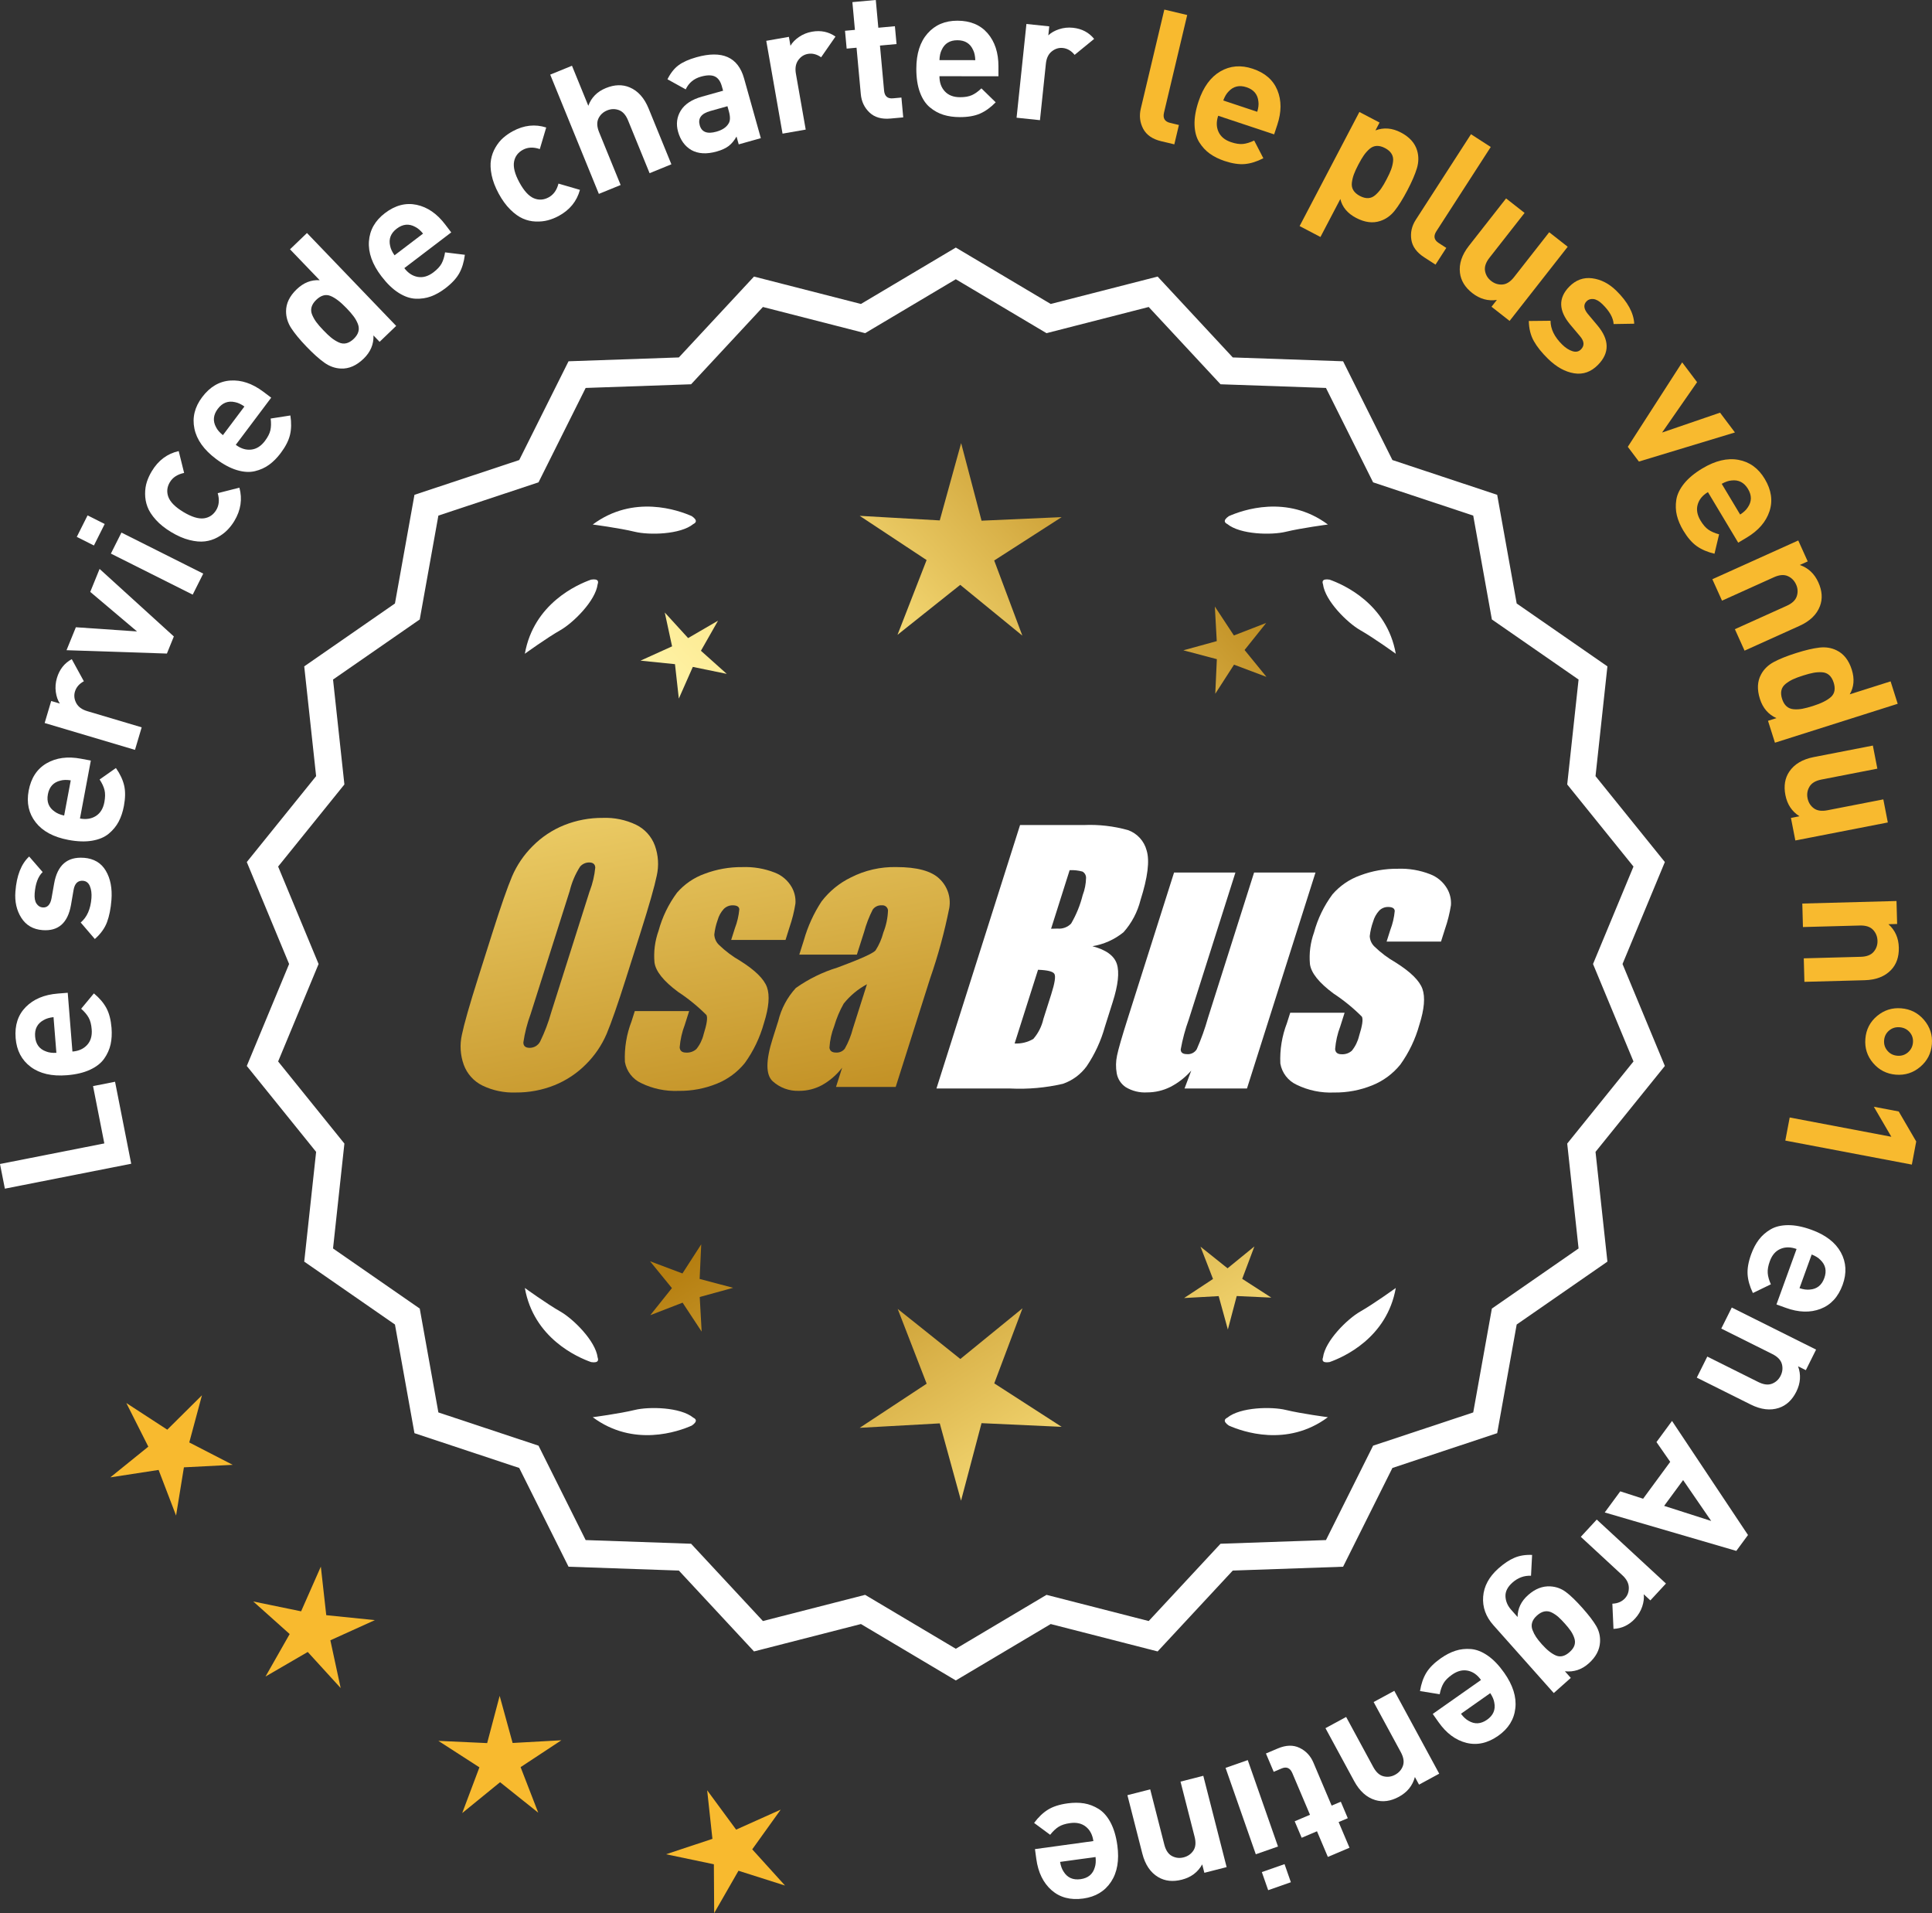 <?xml version="1.0" encoding="UTF-8"?>
<svg id="Layer_2" data-name="Layer 2" xmlns="http://www.w3.org/2000/svg" xmlns:xlink="http://www.w3.org/1999/xlink" viewBox="0 0 170.905 169.207">
  <rect x="0" y="0" width="170.905" height="169.207" fill="#333333" stroke="none"/>
  <defs>
    <style>
      .cls-1 {
        fill: url(#linear-gradient-8);
      }

      .cls-2 {
        fill: url(#linear-gradient-7);
      }

      .cls-3 {
        fill: url(#linear-gradient-5);
      }

      .cls-4 {
        fill: url(#linear-gradient-6);
      }

      .cls-5 {
        fill: url(#linear-gradient-9);
      }

      .cls-6 {
        fill: url(#linear-gradient-4);
      }

      .cls-7 {
        fill: url(#linear-gradient-3);
      }

      .cls-8 {
        fill: url(#linear-gradient-2);
      }

      .cls-9 {
        fill: url(#linear-gradient);
      }

      .cls-10 {
        fill: #f8ba2f;
      }

      .cls-11 {
        fill: #fff;
      }
    </style>
    <linearGradient id="linear-gradient" x1="110.904" y1="194.887" x2="59.479" y2="112.368" gradientUnits="userSpaceOnUse">
      <stop offset="0" stop-color="#f9df7b"/>
      <stop offset=".279" stop-color="#b57e10"/>
      <stop offset=".323" stop-color="#c89d38"/>
      <stop offset=".417" stop-color="#efda86"/>
      <stop offset=".46" stop-color="#fff3a6"/>
      <stop offset=".642" stop-color="#f9df7b"/>
      <stop offset="1" stop-color="#b57e10"/>
    </linearGradient>
    <linearGradient id="linear-gradient-2" x1="124.152" y1="186.632" x2="72.727" y2="104.112" xlink:href="#linear-gradient"/>
    <linearGradient id="linear-gradient-3" x1="145.679" y1="173.216" x2="94.254" y2="90.697" xlink:href="#linear-gradient"/>
    <linearGradient id="linear-gradient-4" x1="45.467" y1="62.837" x2="77.159" y2="233.856" gradientUnits="userSpaceOnUse">
      <stop offset="0" stop-color="#f9df7b"/>
      <stop offset=".279" stop-color="#b57e10"/>
      <stop offset=".284" stop-color="#e5c25b"/>
      <stop offset=".286" stop-color="#f9df7b"/>
      <stop offset=".46" stop-color="#fff3a6"/>
      <stop offset=".642" stop-color="#f9df7b"/>
      <stop offset="1" stop-color="#b57e10"/>
    </linearGradient>
    <linearGradient id="linear-gradient-5" x1="57.975" y1="60.519" x2="89.667" y2="231.538" xlink:href="#linear-gradient-4"/>
    <linearGradient id="linear-gradient-6" x1="70.6" y1="58.18" x2="102.292" y2="229.198" xlink:href="#linear-gradient-4"/>
    <linearGradient id="linear-gradient-7" x1="49.913" y1="112.238" x2="115.69" y2="51.246" xlink:href="#linear-gradient"/>
    <linearGradient id="linear-gradient-8" x1="27.694" y1="88.277" x2="93.471" y2="27.284" xlink:href="#linear-gradient"/>
    <linearGradient id="linear-gradient-9" x1="34.75" y1="95.886" x2="100.526" y2="34.893" xlink:href="#linear-gradient"/>
  </defs>
  <g id="Layer_1-2" data-name="Layer 1">
    <g>
      <g>
        <polygon class="cls-10" points="17.865 123.405 14.797 126.448 11.175 124.091 13.12 127.95 9.759 130.666 14.03 130.009 15.575 134.044 16.269 129.779 20.585 129.557 16.743 127.578 17.865 123.405"/>
        <polygon class="cls-10" points="28.861 142.855 28.381 138.561 26.636 142.514 22.403 141.643 25.624 144.524 23.488 148.281 27.223 146.109 30.136 149.301 29.224 145.077 33.16 143.293 28.861 142.855"/>
        <polygon class="cls-10" points="45.346 154.158 44.2 149.991 43.094 154.169 38.778 153.971 42.409 156.313 40.887 160.358 44.237 157.628 47.613 160.325 46.052 156.295 49.66 153.918 45.346 154.158"/>
        <polygon class="cls-10" points="66.543 163.565 69.061 160.053 65.118 161.822 62.556 158.342 63.021 162.638 58.919 164 63.149 164.886 63.176 169.207 65.326 165.459 69.444 166.768 66.543 163.565"/>
      </g>
      <g>
        <path class="cls-11" d="M84.551,148.267l-8.345-4.961-9.405,2.409-6.61-7.111-9.703-.338-4.338-8.685-9.214-3.058-1.716-9.556-7.98-5.53,1.046-9.652-6.098-7.554,3.723-8.967-3.723-8.967,6.098-7.554-1.046-9.652,7.98-5.53,1.716-9.556,9.214-3.058,4.338-8.685,9.703-.338,6.61-7.111,9.405,2.409,8.345-4.961,8.345,4.961,9.405-2.409,6.61,7.111,9.703.338,4.338,8.685,9.214,3.058,1.716,9.556,7.98,5.53-1.046,9.652,6.098,7.554-3.723,8.967,3.723,8.967-6.098,7.554,1.046,9.652-7.98,5.53-1.716,9.556-9.214,3.058-4.338,8.685-9.703.338-6.61,7.111-9.405-2.409-8.345,4.961ZM76.481,141.39l8.07,4.797,8.07-4.797,9.095,2.329,6.392-6.877,9.383-.327,4.195-8.399,8.91-2.957,1.659-9.241,7.716-5.348-1.011-9.334,5.897-7.305-3.6-8.671,3.6-8.671-5.897-7.305,1.011-9.334-7.716-5.348-1.659-9.241-8.91-2.957-4.195-8.399-9.383-.327-6.392-6.877-9.095,2.329-8.07-4.797-8.07,4.797-9.095-2.329-6.392,6.877-9.383.327-4.195,8.399-8.91,2.957-1.659,9.241-7.716,5.348,1.011,9.334-5.897,7.305,3.6,8.671-3.6,8.671,5.897,7.305-1.011,9.334,7.716,5.348,1.659,9.241,8.91,2.957,4.195,8.399,9.383.327,6.392,6.877,9.095-2.329Z"/>
        <path class="cls-11" d="M84.551,148.628l-8.393-4.99-9.459,2.423-6.647-7.152-9.759-.34-4.363-8.735-9.267-3.076-1.726-9.611-8.025-5.562,1.052-9.708-6.133-7.598,3.744-9.018-3.744-9.018,6.133-7.598-1.052-9.708,8.025-5.562,1.726-9.611,9.267-3.076,4.363-8.735,9.759-.34,6.647-7.152,9.459,2.423,8.393-4.989,8.394,4.989,9.459-2.423,6.647,7.152,9.759.34,4.363,8.735,9.268,3.076,1.725,9.611,8.026,5.562-1.052,9.708,6.133,7.598-3.745,9.018,3.745,9.018-6.133,7.598,1.052,9.708-8.026,5.562-1.725,9.611-9.268,3.076-4.363,8.735-9.759.34-6.647,7.152-9.459-2.423-8.394,4.99ZM76.254,142.972l8.297,4.933,8.298-4.933,9.351,2.395,6.572-7.071,9.646-.336,4.313-8.636,9.162-3.041,1.706-9.501,7.934-5.499-1.041-9.597,6.064-7.511-3.702-8.915,3.702-8.915-6.064-7.511,1.041-9.597-7.934-5.499-1.706-9.501-9.162-3.041-4.313-8.636-9.646-.336-6.572-7.071-9.351,2.395-8.298-4.933-8.297,4.933-9.351-2.395-6.572,7.071-9.647.336-4.313,8.635-9.162,3.041-1.706,9.501-7.934,5.499,1.04,9.597-6.063,7.511,3.702,8.915-3.702,8.915,6.063,7.511-1.04,9.597,7.934,5.499,1.706,9.501,9.162,3.041,4.313,8.636,9.647.336,6.572,7.071,9.351-2.395ZM84.551,146.549l-8.118-4.826-9.149,2.343-6.429-6.917-9.439-.329-4.22-8.449-8.963-2.975-1.668-9.296-7.762-5.38,1.017-9.389-5.932-7.348,3.621-8.722-3.621-8.722,5.932-7.349-1.017-9.389,7.762-5.38,1.668-9.296,8.963-2.975,4.22-8.449,9.439-.329,6.429-6.917,9.149,2.343,8.118-4.826,8.118,4.826,9.149-2.343,6.429,6.917,9.439.329,4.22,8.449,8.963,2.975,1.669,9.296,7.762,5.38-1.017,9.389,5.932,7.349-3.622,8.722,3.622,8.722-5.932,7.348,1.017,9.389-7.762,5.38-1.669,9.296-8.963,2.975-4.22,8.449-9.439.329-6.429,6.917-9.149-2.343-8.118,4.826ZM76.529,141.057l8.022,4.769,8.022-4.769,9.041,2.316,6.354-6.836,9.327-.325,4.17-8.349,8.857-2.94,1.649-9.186,7.67-5.316-1.005-9.278,5.862-7.262-3.579-8.619,3.579-8.619-5.862-7.262,1.005-9.278-7.67-5.316-1.649-9.186-8.857-2.94-4.17-8.349-9.327-.325-6.354-6.836-9.041,2.316-8.022-4.769-8.022,4.769-9.041-2.316-6.354,6.836-9.327.325-4.17,8.349-8.858,2.94-1.649,9.186-7.67,5.316,1.005,9.278-5.862,7.262,3.579,8.619-3.579,8.619,5.862,7.262-1.005,9.278,7.67,5.316,1.649,9.186,8.858,2.94,4.17,8.349,9.327.325,6.354,6.836,9.041-2.316Z"/>
      </g>
      <g>
        <polygon class="cls-9" points="61.89 113.117 62.03 110.056 60.369 112.631 57.502 111.552 59.437 113.927 57.525 116.321 60.382 115.214 62.068 117.773 61.898 114.713 64.852 113.901 61.89 113.117"/>
        <polygon class="cls-8" points="90.451 115.713 84.952 120.195 79.41 115.767 81.973 122.381 76.049 126.284 83.132 125.891 85.013 132.731 86.827 125.872 93.914 126.197 87.952 122.352 90.451 115.713"/>
        <polygon class="cls-7" points="109.886 113.107 110.965 110.239 108.59 112.175 106.196 110.263 107.303 113.12 104.745 114.805 107.804 114.635 108.617 117.59 109.4 114.628 112.461 114.768 109.886 113.107"/>
      </g>
      <g>
        <path class="cls-11" d="M108.56,125.392c-.114.057-.184.124-.207.201-.001.001-.002.002-.003.003.001 0.0.001 0.0.002.001-.036.131.066.291.35.488,1.179.524,5.149,1.947,8.764-.74,0,0-2.348-.308-3.726-.643-1.249-.304-4.027-.256-5.179.691Z"/>
        <path class="cls-11" d="M117.019,120.353c0.0.001-0.0.003,0,.004.001-0.0.001-0.0.002-.001.063.12.248.166.589.115,1.217-.428,5.08-2.121,5.862-6.557,0,0-1.918,1.389-3.15,2.091-1.117.637-3.103,2.579-3.29,4.059-.043.12-.049.217-.013.288Z"/>
      </g>
      <g>
        <path class="cls-11" d="M61.34,125.392c.114.057.184.124.207.201.001.001.002.002.003.003-.001 0-.001 0-.002.001.036.131-.066.291-.35.488-1.179.524-5.149,1.947-8.764-.74,0,0,2.348-.308,3.726-.643,1.249-.304,4.027-.256,5.179.691Z"/>
        <path class="cls-11" d="M52.881,120.353c-0.0.001 0.0.003,0,.004-.001-0-.001-0-.002-.001-.063.12-.248.166-.589.115-1.217-.428-5.08-2.121-5.862-6.557,0,0,1.918,1.389,3.15,2.091,1.117.637,3.103,2.579,3.29,4.059.043.12.049.217.013.288Z"/>
      </g>
      <g>
        <path class="cls-11" d="M61.34,46.344c.114-.057.184-.124.207-.201.001-.001.002-.002.003-.003-.001-0-.001-0-.002-.001.036-.131-.066-.291-.35-.488-1.179-.524-5.149-1.947-8.764.74,0,0,2.348.308,3.726.643,1.249.304,4.027.256,5.179-.691Z"/>
        <path class="cls-11" d="M52.881,51.383c-0-.001 0-.003,0-.004-.001 0-.001 0-.002.001-.063-.12-.248-.166-.589-.115-1.217.428-5.08,2.121-5.862,6.557,0,0,1.918-1.389,3.15-2.091,1.117-.637,3.103-2.579,3.29-4.059.043-.12.049-.217.013-.288Z"/>
      </g>
      <g>
        <path class="cls-11" d="M108.56,46.344c-.114-.057-.184-.124-.207-.201-.001-.001-.002-.002-.003-.003.001-0.0.001-0.0.002-.001-.036-.131.066-.291.35-.488,1.179-.524,5.149-1.947,8.764.74,0,0-2.348.308-3.726.643-1.249.304-4.027.256-5.179-.691Z"/>
        <path class="cls-11" d="M117.019,51.383c0-.001-0-.003,0-.004.001 0.0.001 0.0.002.001.063-.12.248-.166.589-.115,1.217.428,5.08,2.121,5.862,6.557,0,0-1.918-1.389-3.15-2.091-1.117-.637-3.103-2.579-3.29-4.059-.043-.12-.049-.217-.013-.288Z"/>
      </g>
      <g id="Group_4" data-name="Group 4">
        <g id="Group_1" data-name="Group 1">
          <path id="Path_1" data-name="Path 1" class="cls-6" d="M55.393,86.475c-.743,2.341-1.321,3.999-1.734,4.975-.429.998-1.045,1.904-1.814,2.67-.793.803-1.741,1.435-2.787,1.858-1.09.438-2.256.658-3.431.648-1.017.039-2.027-.171-2.945-.611-.769-.376-1.363-1.035-1.657-1.839-.308-.854-.365-1.778-.165-2.663.198-.958.677-2.638,1.438-5.039l1.265-3.987c.743-2.341,1.321-3.999,1.734-4.975.429-.998,1.045-1.904,1.814-2.67.793-.803,1.741-1.435,2.787-1.858,1.091-.437,2.256-.656,3.431-.646,1.017-.039,2.027.171,2.945.611.768.377,1.362,1.036,1.657,1.84.308.854.365,1.778.165,2.663-.198.958-.677,2.637-1.438,5.037l-1.266,3.986ZM52.167,78.816c.255-.669.42-1.369.49-2.082-.014-.303-.197-.454-.548-.454-.305.003-.593.136-.794.366-.426.665-.737,1.397-.922,2.166l-3.456,10.883c-.3.811-.515,1.65-.64,2.506,0,.319.194.476.565.476.383-.001.734-.212.915-.548.408-.836.739-1.708.988-2.604l3.398-10.71.003.003Z"/>
          <path id="Path_2" data-name="Path 2" class="cls-3" d="M69.49,83.133h-4.81l.329-1.035c.208-.538.339-1.102.391-1.676-.018-.234-.216-.351-.592-.351-.295-.003-.578.115-.785.325-.254.277-.438.611-.538.973-.15.416-.25.849-.298,1.289.015.339.158.661.399.9.569.552,1.206,1.031,1.894,1.425,1.317.827,2.106,1.604,2.367,2.33.259.728.172,1.789-.271,3.182-.35,1.263-.919,2.454-1.683,3.518-.654.81-1.504,1.439-2.469,1.829-1.077.439-2.23.656-3.393.64-1.148.051-2.29-.186-3.322-.691-.755-.353-1.289-1.052-1.43-1.873-.055-1.217.143-2.433.582-3.57l.293-.922h4.808l-.384,1.21c-.246.642-.398,1.316-.454,2.001.022.307.216.461.574.461.33.02.655-.092.903-.311.308-.381.527-.826.64-1.302.289-.911.373-1.482.251-1.712-.764-.766-1.605-1.451-2.509-2.045-1.291-.958-1.987-1.829-2.088-2.612-.083-.943.039-1.893.359-2.784.329-1.218.883-2.363,1.634-3.376.659-.761,1.503-1.338,2.45-1.676,1.062-.401,2.19-.6,3.325-.589.978-.037,1.953.127,2.864.483.631.24,1.16.689,1.498,1.273.258.444.376.955.34,1.467-.114.719-.291,1.427-.53,2.114l-.348,1.111v-.008Z"/>
          <path id="Path_3" data-name="Path 3" class="cls-4" d="M75.801,84.432h-5.095l.406-1.28c.343-1.213.869-2.366,1.559-3.42.686-.899,1.573-1.626,2.59-2.122,1.245-.636,2.629-.953,4.027-.922,1.836,0,3.11.347,3.822,1.042.696.657,1.021,1.616.867,2.561-.422,2.122-.99,4.212-1.701,6.255l-3.043,9.588h-5.279l.542-1.701c-.481.626-1.083,1.149-1.771,1.536-.626.339-1.326.515-2.038.512-.862.033-1.703-.275-2.341-.856-.611-.57-.611-1.82,0-3.75l.498-1.571c.264-1.09.8-2.096,1.558-2.923,1.131-.798,2.383-1.411,3.707-1.814,2.019-.75,3.134-1.252,3.343-1.508.313-.488.546-1.023.691-1.584.247-.621.386-1.28.41-1.948-.017-.269-.248-.473-.517-.457-.011.001-.021.002-.032.003-.317-.024-.622.121-.805.381-.322.631-.577,1.295-.761,1.979l-.638,1.997ZM76.691,87.051c-.793.427-1.493,1.009-2.056,1.712-.356.627-.637,1.293-.838,1.986-.24.612-.383,1.257-.424,1.913.033.285.223.432.582.432.297.022.586-.104.772-.337.316-.559.557-1.156.717-1.778l1.247-3.928Z"/>
        </g>
        <g id="Group_3" data-name="Group 3">
          <path id="Path_7" data-name="Path 7" class="cls-11" d="M90.228,72.971h5.641c1.319-.059,2.639.092,3.91.446.817.29,1.437.967,1.654,1.807.278.907.098,2.367-.542,4.379-.264,1.057-.78,2.035-1.503,2.849-.794.644-1.742,1.07-2.751,1.236,1.207.319,1.928.841,2.162,1.576s.11,1.862-.373,3.376l-.684,2.162c-.345,1.246-.89,2.429-1.613,3.501-.526.72-1.258,1.262-2.1,1.554-1.523.352-3.088.492-4.649.417h-6.541l7.396-23.304h-.007ZM91.826,85.769l-2.073,6.522c.579.032,1.154-.108,1.654-.402.44-.507.747-1.115.893-1.771l.691-2.173c.318-.999.411-1.603.278-1.814-.132-.212-.611-.329-1.445-.359l.003-.004ZM94.621,76.96l-1.642,5.183c.245-.011.435-.014.57-.014.446.042.887-.119,1.2-.44.459-.785.804-1.631,1.024-2.513.188-.49.289-1.008.3-1.532.004-.229-.116-.442-.314-.556-.368-.102-.75-.144-1.131-.126l-.007-.002Z"/>
          <path id="Path_8" data-name="Path 8" class="cls-11" d="M116.368,77.174l-6.061,19.1h-5.523l.596-1.588c-.519.596-1.147,1.088-1.851,1.449-.638.318-1.342.484-2.056.483-.66.041-1.318-.12-1.885-.461-.422-.281-.712-.723-.801-1.222-.094-.527-.084-1.068.03-1.591.114-.552.428-1.65.951-3.288l4.09-12.884h5.428l-4.126,12.997c-.313.861-.551,1.747-.713,2.648,0,.278.183.417.56.417.344.031.676-.137.856-.432.396-.901.729-1.829.995-2.776l4.079-12.854h5.428l.003.003Z"/>
          <path id="Path_9" data-name="Path 9" class="cls-11" d="M127.469,83.279h-4.81l.329-1.035c.208-.538.339-1.102.391-1.676-.018-.234-.216-.351-.592-.351-.295-.003-.578.115-.784.325-.254.277-.438.611-.538.973-.15.416-.249.848-.297,1.287.015.339.158.661.399.9.569.553,1.205,1.032,1.893,1.426,1.317.827,2.106,1.604,2.367,2.33.259.728.172,1.789-.271,3.182-.35,1.263-.919,2.454-1.683,3.518-.654.809-1.504,1.439-2.469,1.829-1.077.439-2.23.656-3.393.64-1.148.051-2.29-.186-3.322-.691-.755-.353-1.289-1.052-1.43-1.873-.055-1.217.143-2.433.582-3.57l.293-.922h4.81l-.384,1.211c-.246.642-.398,1.316-.454,2.001.022.307.216.461.574.461.33.02.655-.092.903-.311.308-.381.527-.826.64-1.302.289-.911.373-1.482.251-1.712-.764-.766-1.605-1.451-2.509-2.045-1.291-.958-1.987-1.829-2.088-2.612-.083-.943.039-1.893.359-2.784.329-1.218.883-2.363,1.634-3.376.659-.761,1.503-1.338,2.45-1.676,1.062-.401,2.19-.6,3.325-.589.978-.037,1.953.127,2.864.483.632.239,1.163.689,1.503,1.273.258.444.376.955.34,1.467-.114.719-.291,1.427-.53,2.114l-.351,1.108-.004-.005Z"/>
        </g>
      </g>
      <g>
        <path class="cls-11" d="M10.178,95.676l1.429,7.252-11.176,2.204-.431-2.182,9.229-1.82-.998-5.07,1.946-.384Z"/>
        <path class="cls-11" d="M5.992,87.806l.415,5.199c.553-.044.986-.239,1.302-.586.314-.346.45-.806.402-1.38-.033-.425-.122-.769-.267-1.03-.144-.261-.365-.525-.664-.79l1.126-1.358c.494.41.862.844,1.107,1.3.245.457.396,1.042.454,1.754.042.532.014,1.018-.084,1.459-.099.441-.287.86-.565,1.257-.278.397-.696.725-1.254.983-.558.259-1.239.42-2.048.485-1.329.106-2.396-.14-3.198-.739-.801-.599-1.246-1.447-1.334-2.542-.092-1.138.208-2.055.896-2.752.688-.697,1.633-1.094,2.834-1.19l.878-.07ZM4.735,89.961c-.36.04-.653.127-.878.263-.554.301-.804.787-.75,1.456.054.67.378,1.109.972,1.319.243.098.547.138.909.12l-.253-3.158Z"/>
        <path class="cls-11" d="M7.418,75.867c.882.068,1.53.449,1.94,1.144.413.695.579,1.558.5,2.59-.06.766-.19,1.419-.392,1.96-.203.541-.561,1.037-1.077,1.49l-1.251-1.46c.56-.47.877-1.189.951-2.157.031-.404-.014-.755-.136-1.053s-.325-.458-.613-.48c-.456-.035-.735.238-.833.819l-.229,1.33c-.283,1.583-1.12,2.321-2.515,2.214-.829-.064-1.453-.425-1.874-1.083-.42-.658-.596-1.434-.526-2.327.108-1.414.514-2.448,1.217-3.1l1.194,1.375c-.404.386-.64,1.016-.707,1.888-.03.394.024.695.163.903.14.209.321.322.544.339.414.032.676-.237.784-.806l.229-1.298c.286-1.636,1.162-2.398,2.631-2.285Z"/>
        <path class="cls-11" d="M8.035,67.267l-.961,5.127c.545.102,1.015.027,1.41-.224.395-.252.644-.661.75-1.227.078-.419.082-.774.012-1.064-.069-.29-.215-.602-.434-.936l1.442-1.015c.369.525.61,1.04.728,1.545.118.505.11,1.109-.021,1.811-.099.525-.253.987-.464,1.386-.211.4-.502.755-.875,1.065-.373.31-.862.517-1.468.62-.605.104-1.306.081-2.103-.069-1.311-.246-2.275-.762-2.893-1.551-.616-.788-.824-1.723-.622-2.803.21-1.122.739-1.929,1.585-2.421.847-.493,1.862-.628,3.047-.406l.865.162ZM6.258,69.018c-.358-.056-.664-.048-.916.024-.613.146-.981.549-1.106,1.209-.123.661.075,1.17.594,1.527.21.159.49.277.845.354l.584-3.114Z"/>
        <path class="cls-11" d="M6.348,58.3l1.07,1.955c-.41.223-.674.528-.789.916-.101.338-.062.675.115,1.011.18.337.504.575.974.715l4.815,1.432-.592,1.994-7.991-2.376.579-1.948.767.228c-.185-.277-.304-.621-.36-1.033-.056-.411-.022-.822.1-1.231.225-.756.662-1.311,1.312-1.663Z"/>
        <path class="cls-11" d="M8.81,50.319l6.569,5.973-.615,1.512-8.879-.297.827-2.03,5.411.371-4.139-3.498.825-2.03Z"/>
        <path class="cls-11" d="M9.262,46.344l-.953,1.902-1.517-.76.954-1.902,1.516.76ZM17.979,50.734l-.933,1.859-7.237-3.63.934-1.859,7.236,3.63Z"/>
        <path class="cls-11" d="M21.178,43.132c.274,1.012.125,1.994-.447,2.944-.181.302-.392.573-.632.815-.239.242-.529.456-.872.642-.342.186-.712.303-1.107.35-.396.048-.852.007-1.364-.122-.515-.129-1.05-.361-1.607-.697-.558-.335-1.014-.7-1.367-1.094-.354-.394-.601-.776-.738-1.146-.139-.37-.208-.751-.208-1.143-.001-.392.053-.749.159-1.071.106-.321.251-.633.433-.935.577-.959,1.371-1.552,2.38-1.779l.479,1.932c-.584.122-1.003.393-1.257.813-.253.42-.301.852-.144,1.295.168.464.613.912,1.335,1.347.731.44,1.342.627,1.83.56.465-.069.824-.313,1.077-.733.254-.42.298-.917.131-1.49l1.92-.488Z"/>
        <path class="cls-11" d="M23.991,35.172l-3.134,4.17c.444.333.898.474,1.363.423.466-.051.87-.306,1.216-.767.257-.341.418-.657.483-.948s.074-.635.024-1.032l1.744-.271c.098.634.087,1.203-.032,1.707-.118.504-.392,1.042-.821,1.614-.321.427-.664.772-1.03,1.038s-.784.454-1.257.567c-.471.113-1.001.082-1.59-.094-.588-.175-1.207-.507-1.855-.994-1.065-.801-1.7-1.692-1.904-2.672-.204-.98.023-1.91.684-2.788.687-.912,1.518-1.402,2.494-1.468s1.947.262,2.912.986l.703.529ZM21.622,35.954c-.296-.209-.573-.337-.831-.385-.615-.141-1.124.057-1.527.594-.403.537-.452,1.081-.146,1.632.117.235.317.466.601.692l1.903-2.533Z"/>
        <path class="cls-11" d="M35.046,28.825l-1.466,1.408-.543-.566c.029.785-.264,1.474-.879,2.065-.631.606-1.292.894-1.985.865-.521-.018-1.012-.19-1.473-.516s-.991-.801-1.59-1.424c-.59-.615-1.04-1.16-1.349-1.634-.306-.474-.458-.971-.456-1.492-.001-.694.312-1.34.934-1.939.616-.591,1.296-.86,2.042-.807l-2.627-2.735,1.501-1.441,7.891,8.216ZM30.653,27.255c-.539-.562-1.016-.924-1.433-1.087-.415-.163-.83-.045-1.246.354-.215.207-.353.421-.414.642s-.044.448.054.68c.098.232.222.45.372.653s.358.443.625.72c.266.277.497.495.693.654s.411.293.643.403c.231.11.459.14.683.087.224-.052.443-.182.659-.388.215-.207.354-.421.414-.642.062-.221.045-.45-.048-.686-.093-.236-.219-.459-.377-.67-.157-.211-.366-.451-.625-.72Z"/>
        <path class="cls-11" d="M39.916,20.555l-4.149,3.159c.335.442.734.701,1.195.779.461.078.921-.058,1.379-.406.34-.258.581-.519.724-.781.141-.262.243-.591.305-.986l1.752.215c-.08.636-.244,1.181-.496,1.634-.252.453-.662.896-1.231,1.329-.424.323-.848.562-1.272.718-.424.156-.879.223-1.364.203-.483-.02-.985-.195-1.505-.524-.518-.329-1.022-.816-1.514-1.461-.808-1.061-1.175-2.091-1.104-3.09.071-.999.542-1.831,1.417-2.496.908-.692,1.841-.936,2.8-.734.959.203,1.803.783,2.531,1.742l.534.7ZM37.424,20.662c-.229-.282-.46-.481-.695-.596-.553-.303-1.096-.251-1.631.155-.535.407-.729.917-.585,1.531.05.258.179.534.39.829l2.521-1.919Z"/>
        <path class="cls-11" d="M51.302,16.792c-.277,1.012-.903,1.781-1.88,2.309-.309.167-.628.295-.957.382-.329.087-.688.124-1.077.11-.39-.013-.768-.1-1.132-.26-.366-.16-.738-.426-1.114-.798-.377-.372-.721-.844-1.031-1.416-.309-.572-.516-1.118-.622-1.637-.104-.519-.123-.973-.054-1.362.066-.389.201-.752.4-1.09.198-.338.427-.619.682-.842.256-.223.538-.418.847-.586.985-.533,1.97-.641,2.954-.325l-.567,1.908c-.565-.192-1.064-.171-1.495.063-.432.234-.692.581-.781,1.042-.091.485.065,1.099.467,1.839.406.75.836,1.221,1.292,1.411.434.177.867.149,1.299-.085.432-.233.723-.639.87-1.217l1.9.554Z"/>
        <path class="cls-11" d="M59.389,14.532l-1.926.786-1.904-4.667c-.197-.484-.469-.788-.813-.913-.344-.124-.688-.116-1.034.025-.355.145-.613.383-.772.712-.159.33-.14.737.058,1.221l1.904,4.667-1.927.786-4.303-10.548,1.925-.786,1.445,3.541c.267-.731.784-1.253,1.555-1.567.761-.311,1.461-.331,2.101-.062.736.31,1.297.934,1.679,1.872l2.014,4.933Z"/>
        <path class="cls-11" d="M67.303,12.22l-1.955.549-.195-.693c-.199.355-.43.633-.688.833-.26.2-.614.364-1.066.491-.895.251-1.644.207-2.248-.133-.572-.338-.961-.877-1.169-1.616-.19-.678-.11-1.301.239-1.87.35-.569.977-.981,1.88-1.235l1.865-.523-.114-.4c-.123-.441-.331-.729-.624-.863-.292-.134-.699-.128-1.225.02-.626.176-1.075.551-1.345,1.125l-1.614-.893c.27-.541.594-.953.975-1.237.38-.284.909-.521,1.586-.712,2.28-.64,3.686-.015,4.216,1.874l1.483,5.284ZM64.471,9.825l-.122-.431-1.524.428c-.791.222-1.1.641-.927,1.257.17.606.661.795,1.473.567.523-.147.883-.386,1.077-.718.156-.232.164-.6.023-1.103Z"/>
        <path class="cls-11" d="M73.908,3.234l-1.271,1.831c-.382-.269-.772-.368-1.174-.298-.346.061-.63.246-.852.556-.221.31-.29.706-.206,1.189l.869,4.949-2.05.359-1.44-8.21,2.002-.351.138.788c.166-.289.421-.55.764-.784.345-.233.726-.387,1.147-.461.776-.136,1.468.008,2.073.432Z"/>
        <path class="cls-11" d="M79.901,10.382l-1.131.103c-.786.072-1.404-.107-1.856-.537-.452-.43-.707-.969-.767-1.617l-.377-4.111-.875.08-.145-1.578.876-.08-.224-2.454,2.071-.189.224,2.454,1.466-.134.145,1.577-1.466.134.364,3.983c.046.5.308.727.786.683l.748-.068.16,1.753Z"/>
        <path class="cls-11" d="M88.321,6.746l-5.217-.005c-.001.555.159,1.003.479,1.344.319.342.768.513,1.344.513.427.001.776-.061,1.048-.183.271-.122.552-.322.841-.599l1.263,1.233c-.449.459-.91.791-1.385.999-.475.208-1.069.311-1.785.31-.533-0-1.016-.068-1.447-.201-.433-.134-.835-.355-1.208-.665-.372-.31-.665-.753-.878-1.329-.213-.576-.319-1.27-.318-2.08.001-1.333.332-2.375.995-3.127.662-.752,1.542-1.127,2.641-1.125,1.142.001,2.032.373,2.672,1.114.638.742.957,1.716.956,2.921v.88ZM86.274,5.32c-.011-.363-.074-.661-.191-.896-.256-.576-.719-.865-1.391-.865-.672-.001-1.137.287-1.394.863-.116.234-.182.533-.193.896l3.169.003Z"/>
        <path class="cls-11" d="M96.787,3.441l-1.726,1.412c-.293-.364-.642-.566-1.045-.609-.351-.037-.674.063-.974.3-.298.237-.473.599-.523,1.087l-.524,4.997-2.069-.217.871-8.291,2.02.212-.083.796c.239-.232.556-.414.95-.544.394-.13.803-.173,1.229-.128.784.082,1.41.411,1.875.985Z"/>
        <path class="cls-10" d="M103.881,12.767l-1.152-.274c-.778-.185-1.313-.553-1.604-1.105-.29-.552-.361-1.144-.211-1.777l2.083-8.764,2.023.481-2.053,8.639c-.115.488.064.788.542.902l.778.185-.406,1.712Z"/>
        <path class="cls-10" d="M112.711,11.885l-4.95-1.646c-.175.526-.165,1.002.031,1.427.196.425.568.728,1.115.91.403.135.755.187,1.051.156.297-.03.627-.132.987-.304l.811,1.568c-.57.294-1.113.464-1.629.512-.517.047-1.113-.042-1.792-.267-.506-.168-.941-.384-1.31-.647-.368-.263-.68-.6-.938-1.011-.256-.411-.396-.924-.417-1.538-.02-.614.098-1.305.354-2.075.42-1.265,1.063-2.15,1.928-2.655.865-.505,1.819-.584,2.861-.237,1.084.36,1.812.993,2.185,1.898.373.906.37,1.93-.011,3.073l-.277.835ZM111.217,9.887c.104-.347.138-.651.101-.911-.062-.627-.41-1.047-1.048-1.259s-1.169-.085-1.595.38c-.185.186-.34.449-.465.79l3.007 1Z"/>
        <path class="cls-10" d="M124.5,16.826c-.401.765-.776,1.369-1.129,1.811-.352.442-.774.744-1.27.906-.657.222-1.369.132-2.135-.269-.766-.401-1.231-.959-1.399-1.673l-1.76,3.359-1.843-.965,5.287-10.091,1.785.935-.363.694c.734-.277,1.485-.215,2.25.186.766.401,1.245.935,1.438,1.602.148.499.14,1.019-.021,1.56-.165.541-.443,1.19-.84,1.945ZM122.174,16.682c.145-.207.307-.481.483-.821.18-.34.312-.629.4-.866.088-.237.146-.48.175-.73.029-.25-.018-.473-.139-.668-.12-.196-.312-.363-.576-.501-.266-.139-.513-.202-.741-.189-.23.012-.438.101-.628.267-.188.166-.355.352-.5.559-.145.207-.306.481-.485.821-.178.34-.312.629-.398.866-.088.237-.147.483-.179.737-.032.255.014.48.134.675.121.196.313.363.578.501.265.139.511.202.74.189.229-.012.438-.104.631-.274.191-.171.359-.359.505-.567Z"/>
        <path class="cls-10" d="M126.985,23.405l-.994-.642c-.673-.434-1.055-.959-1.146-1.576s.041-1.199.394-1.746l4.885-7.569,1.748,1.128-4.815,7.461c-.271.422-.201.765.211,1.031l.672.434-.954,1.479Z"/>
        <path class="cls-10" d="M133.539,28.384l-1.6-1.254.475-.604c-.784.118-1.509-.083-2.172-.603-.646-.507-1.011-1.105-1.094-1.794-.096-.794.168-1.589.793-2.387l3.287-4.193,1.637,1.283-3.108,3.967c-.322.411-.452.797-.391,1.159.063.361.241.656.536.887.301.237.636.343,1.001.318.365-.025.709-.244,1.031-.655l3.109-3.967,1.637,1.283-5.142,6.561Z"/>
        <path class="cls-10" d="M141.366,32.264c-.62.633-1.327.883-2.125.752-.799-.131-1.565-.559-2.304-1.283-.55-.537-.967-1.057-1.25-1.56-.284-.502-.435-1.097-.448-1.783l1.922-.02c.001.732.347,1.437,1.041,2.116.289.284.588.475.894.573.308.099.561.045.763-.161.32-.328.29-.716-.092-1.164l-.87-1.032c-1.03-1.234-1.058-2.35-.08-3.348.583-.594,1.26-.841,2.035-.74.773.102,1.48.466,2.121,1.092,1.013.993,1.543,1.968,1.592,2.925l-1.822.03c-.035-.558-.365-1.143-.991-1.755-.281-.276-.547-.428-.797-.456-.248-.028-.452.039-.608.199-.291.297-.254.67.113,1.119l.848,1.01c1.069,1.271,1.089,2.433.06,3.484Z"/>
        <path class="cls-10" d="M153.474,38.248l-8.497,2.575-.981-1.304,4.809-7.469,1.319,1.751-3.095,4.455,5.126-1.758,1.319,1.751Z"/>
        <path class="cls-10" d="M153.764,47.998l-2.681-4.474c-.476.285-.778.653-.906,1.102-.129.45-.044.922.252,1.416.219.366.451.634.696.804.245.17.56.308.946.412l-.407,1.717c-.623-.148-1.147-.373-1.569-.673-.423-.3-.817-.757-1.185-1.37-.274-.458-.465-.906-.573-1.345-.107-.439-.124-.898-.051-1.378.074-.479.303-.958.687-1.437.385-.479.924-.927,1.621-1.344,1.143-.685,2.207-.938,3.192-.757.984.181,1.76.742,2.324,1.685.587.979.727,1.934.419,2.864-.307.93-.977,1.705-2.01,2.324l-.756.452ZM153.934,45.509c.305-.195.527-.404.669-.625.362-.516.371-1.062.026-1.638-.347-.576-.832-.826-1.458-.75-.262.02-.551.119-.867.296l1.63,2.717Z"/>
        <path class="cls-10" d="M154.323,57.545l-.855-1.896,4.595-2.073c.476-.215.77-.497.882-.846.111-.349.092-.693-.062-1.033-.158-.35-.405-.599-.741-.746-.335-.147-.74-.113-1.218.102l-4.594,2.073-.855-1.896,7.599-3.428.837,1.852-.701.316c.749.259,1.297.772,1.643,1.541.338.749.385,1.448.14,2.097-.283.748-.887,1.33-1.811,1.747l-4.856,2.191Z"/>
        <path class="cls-10" d="M157.012,65.689l-.614-1.937.746-.237c-.717-.321-1.204-.888-1.462-1.701-.265-.834-.23-1.555.103-2.164.246-.459.617-.822,1.114-1.092.496-.269,1.156-.534,1.98-.796.813-.258,1.501-.42,2.062-.485.561-.066,1.073.017,1.539.25.623.306,1.065.871,1.326,1.695.258.813.197,1.543-.179,2.188l3.615-1.146.628,1.983-10.858,3.442ZM160.363,62.445c.741-.235,1.278-.503,1.608-.804.329-.3.407-.725.234-1.274-.091-.285-.223-.503-.394-.656-.172-.153-.384-.237-.634-.252-.251-.016-.501-.001-.749.045-.25.045-.557.126-.923.242-.366.116-.663.227-.893.333-.229.106-.445.239-.646.398-.202.159-.329.35-.381.574-.053.223-.033.478.058.762.09.284.22.503.393.656.171.153.383.239.637.26.252.021.507.007.766-.042.259-.049.566-.129.923-.242Z"/>
        <path class="cls-10" d="M158.816,74.335l-.389-1.994.755-.147c-.671-.424-1.086-1.05-1.245-1.877-.158-.806-.042-1.497.345-2.072.447-.663,1.168-1.091,2.163-1.285l5.229-1.018.397,2.042-4.946.963c-.515.1-.864.307-1.053.621-.189.314-.249.654-.177,1.02.073.377.256.676.548.896.294.22.696.28,1.21.18l4.947-.963.397,2.042-8.183,1.593Z"/>
        <path class="cls-10" d="M159.618,86.839l-.056-2.079,5.038-.135c.521-.014.902-.16,1.142-.439.236-.278.352-.604.341-.977-.011-.384-.143-.709-.395-.974-.252-.266-.639-.391-1.162-.377l-5.038.135-.056-2.079,8.333-.224.055,2.031-.769.021c.591.529.897,1.214.919,2.056.022.821-.204,1.483-.682,1.987-.551.58-1.332.884-2.345.911l-5.326.143Z"/>
        <path class="cls-10" d="M167.703,95.049c-.807-.066-1.476-.408-2.003-1.023-.527-.616-.757-1.333-.689-2.152.066-.819.411-1.489,1.03-2.01.622-.522,1.336-.75,2.144-.683.819.067,1.491.411,2.019,1.032.526.621.758,1.336.69,2.144-.065.808-.409,1.475-1.03,2.002s-1.341.757-2.16.69ZM166.963,92.934c.224.265.517.412.879.441.36.03.674-.071.939-.3.264-.23.411-.52.44-.871.028-.351-.069-.656-.295-.915-.225-.259-.518-.404-.879-.433-.362-.03-.675.068-.939.292-.265.224-.411.512-.439.863-.029.351.068.658.294.923Z"/>
        <path class="cls-10" d="M157.929,100.879l.388-2.043,8.992,1.706-1.549-2.655,2.201.417,1.548,2.655-.387,2.044-11.193-2.124Z"/>
        <path class="cls-11" d="M157.146,115.372l1.779-4.904c-.521-.189-.998-.191-1.428-.007-.431.184-.743.547-.939,1.089-.146.401-.207.75-.185,1.048.023.297.115.629.278.994l-1.59.769c-.277-.578-.434-1.125-.468-1.642-.034-.517.071-1.112.314-1.783.182-.502.409-.933.682-1.293.273-.361.618-.664,1.037-.91.417-.246.933-.37,1.548-.375.614-.004,1.302.132,2.063.408,1.254.454,2.122,1.121,2.604,1.999.48.878.535,1.833.161,2.866-.39,1.073-1.042,1.784-1.957,2.133-.915.349-1.938.318-3.072-.093l-.828-.3ZM159.184,113.932c.343.114.646.155.907.125.629-.044,1.058-.382,1.286-1.014.229-.632.117-1.166-.338-1.603-.18-.191-.438-.353-.776-.486l-1.079,2.978Z"/>
        <path class="cls-11" d="M150.099,121.844l.929-1.861,4.51,2.25c.469.233.872.283,1.214.149.341-.134.594-.368.761-.702.172-.344.208-.692.11-1.045-.099-.353-.381-.646-.849-.879l-4.51-2.25.929-1.861,7.458,3.721-.906,1.819-.688-.343c.272.744.221,1.493-.155,2.247-.367.735-.879,1.212-1.537,1.433-.759.253-1.591.154-2.498-.298l-4.768-2.379Z"/>
        <path class="cls-11" d="M141.954,133.771l1.375-1.869,2.021.653,2.398-3.261-1.216-1.749,1.375-1.869,6.721,10.089-1.034,1.405-11.641-3.4ZM147.21,133.188l4.163,1.334-2.484-3.616-1.679,2.281Z"/>
        <path class="cls-11" d="M142.729,144.066l-.1-2.227c.467-.018.838-.176,1.114-.474.239-.258.352-.578.342-.959-.012-.381-.198-.738-.558-1.071l-3.689-3.41,1.411-1.527,6.122,5.658-1.38,1.492-.587-.543c.044.33-.002.693-.133,1.087-.132.394-.343.747-.632,1.061-.536.58-1.173.884-1.911.913Z"/>
        <path class="cls-11" d="M132.106,143.741c-.673-.757-.976-1.598-.906-2.524.069-.925.519-1.757,1.347-2.494.495-.44.97-.756,1.427-.948.457-.193.976-.275,1.556-.249l-.096,1.842c-.61-.028-1.159.174-1.646.607-.43.383-.635.79-.614,1.222.021.432.189.827.509,1.186l.563.634c.005-.748.315-1.395.929-1.94.623-.553,1.279-.81,1.972-.769.513.03.971.196,1.375.5.406.303.893.774,1.46,1.411.566.637.977,1.173,1.227,1.607.25.434.36.907.33,1.419-.04.692-.374,1.319-1.005,1.879-.613.546-1.314.777-2.103.693l.521.586-1.506,1.34-5.339-6.001ZM136.384,145.419c.446.502.864.836,1.255,1.003.391.166.794.065,1.208-.303.224-.199.368-.402.433-.61.065-.208.057-.426-.024-.653-.08-.228-.187-.434-.315-.619-.128-.185-.299-.397-.512-.636-.213-.239-.403-.433-.572-.583-.169-.15-.359-.28-.571-.39-.214-.111-.431-.146-.652-.106-.221.04-.444.159-.667.358-.224.198-.367.405-.433.621-.065.215-.056.435.029.659.085.224.19.431.315.619.125.189.294.402.507.641Z"/>
        <path class="cls-11" d="M126.742,151.588l4.267-3.001c-.32-.454-.708-.728-1.167-.823-.458-.095-.923.023-1.394.355-.349.245-.599.496-.751.754-.152.257-.266.581-.342.974l-1.742-.28c.103-.633.288-1.171.556-1.614.269-.443.695-.871,1.279-1.282.437-.307.87-.53,1.3-.669.431-.14.887-.191,1.37-.152.483.038.979.231,1.483.58.506.348.992.854,1.459,1.517.768,1.09,1.098,2.133.988,3.129-.107.995-.611,1.809-1.509,2.442-.935.657-1.876.866-2.826.628-.95-.238-1.771-.85-2.465-1.836l-.507-.72ZM129.237,151.574c.217.29.44.498.672.622.541.324,1.085.292,1.636-.094.549-.387.764-.889.642-1.508-.039-.26-.159-.541-.359-.843l-2.59,1.823Z"/>
        <path class="cls-11" d="M117.251,152.849l1.829-.992,2.401,4.431c.25.459.552.732.909.818.355.086.697.04,1.024-.138.338-.183.568-.447.69-.793s.059-.748-.19-1.207l-2.402-4.431,1.829-.991,3.973,7.328-1.786.969-.366-.675c-.203.766-.676,1.349-1.416,1.751-.723.392-1.416.488-2.082.291-.766-.228-1.39-.787-1.873-1.678l-2.54-4.684Z"/>
        <path class="cls-11" d="M111.985,155.088l1.046-.443c.726-.308,1.37-.327,1.931-.054.562.271.971.707,1.224,1.306l1.611,3.8.811-.344.618,1.458-.811.344.962,2.269-1.914.812-.962-2.269-1.355.575-.618-1.458,1.354-.575-1.561-3.683c-.196-.462-.516-.599-.957-.411l-.692.294-.687-1.62Z"/>
        <path class="cls-11" d="M108.413,156.36l1.964-.687,2.675,7.642-1.964.687-2.675-7.642ZM111.622,165.577l2.009-.703.56,1.601-2.008.703-.561-1.601Z"/>
        <path class="cls-11" d="M99.732,158.775l2.016-.515,1.247,4.884c.129.506.355.844.68,1.015.325.17.668.209,1.029.117.372-.095.659-.295.862-.6.203-.305.239-.711.11-1.217l-1.247-4.883,2.015-.515,2.064,8.077-1.97.503-.191-.744c-.384.693-.983,1.143-1.801,1.352-.796.203-1.491.128-2.089-.226-.688-.408-1.157-1.103-1.407-2.085l-1.318-5.162Z"/>
        <path class="cls-11" d="M91.553,163.545l5.167-.71c-.075-.55-.294-.972-.658-1.266-.364-.295-.831-.403-1.401-.324-.423.058-.761.166-1.014.325-.252.158-.503.395-.75.709l-1.42-1.049c.382-.515.794-.908,1.235-1.179.442-.271,1.017-.455,1.725-.552.528-.073,1.016-.072,1.462.001.446.073.876.238,1.287.493.411.256.763.654,1.052,1.196.29.542.49,1.214.601,2.017.182,1.321-.004,2.399-.557,3.234-.553.835-1.373,1.327-2.461,1.477-1.132.155-2.064-.091-2.8-.738-.735-.647-1.185-1.568-1.349-2.762l-.119-.872ZM93.775,164.677c.061.357.164.645.312.861.332.536.831.758,1.497.666.666-.092,1.087-.44,1.262-1.045.084-.249.106-.553.067-.914l-3.138.431Z"/>
      </g>
      <g>
        <polygon class="cls-2" points="110.095 57.49 112.008 55.097 109.151 56.204 107.465 53.645 107.635 56.704 104.681 57.517 107.643 58.3 107.503 61.361 109.163 58.786 112.031 59.866 110.095 57.49"/>
        <polygon class="cls-1" points="63.519 54.895 60.87 56.435 58.805 54.172 59.452 57.167 56.661 58.431 59.709 58.742 60.049 61.787 61.287 58.984 64.288 59.601 62.004 57.558 63.519 54.895"/>
        <polygon class="cls-5" points="86.827 46.052 85.022 39.191 83.131 46.028 76.049 45.624 81.967 49.535 79.394 56.146 84.943 51.727 90.436 56.216 87.947 49.573 93.914 45.737 86.827 46.052"/>
      </g>
    </g>
  </g>
</svg>